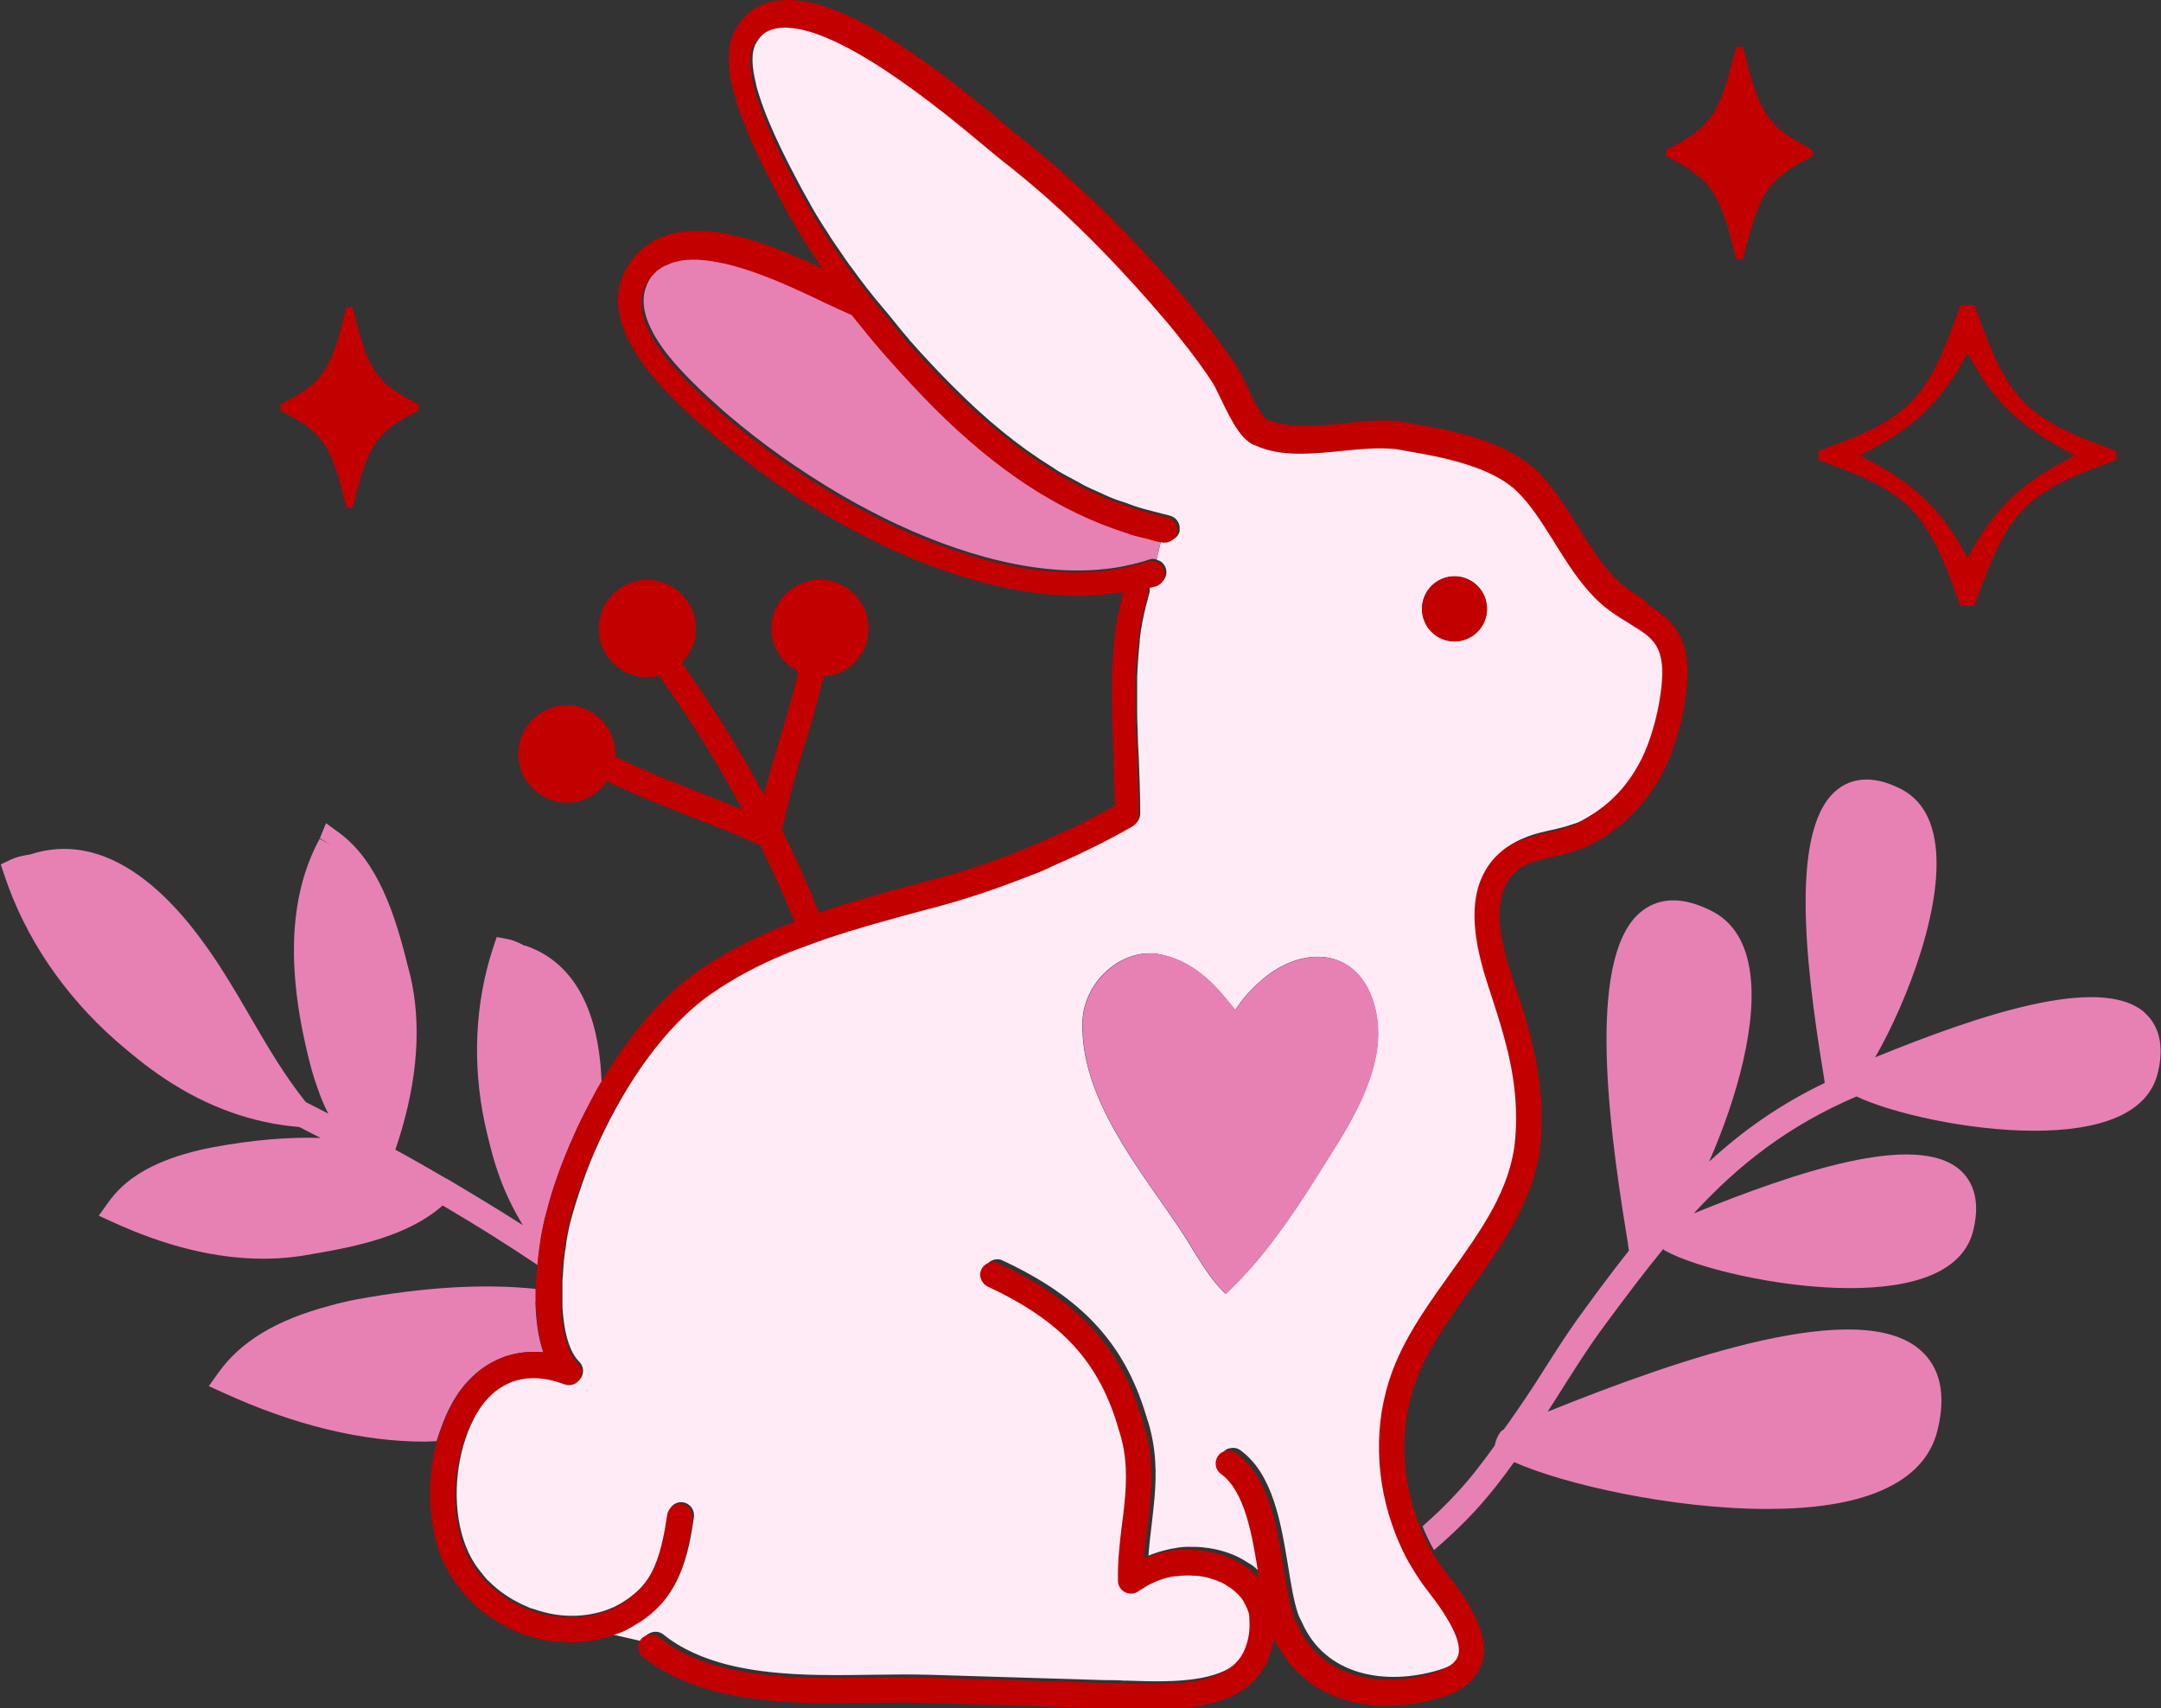 <?xml version="1.0" encoding="UTF-8"?>
<svg id="Livello_1" data-name="Livello 1" xmlns="http://www.w3.org/2000/svg" viewBox="0 0 84.45 66.75">
  <rect x="0" y="0" width="84.45" height="66.75" fill="#333333" stroke="none"/>
  <g>
    <path d="M20.93,50.88c0-.17,0-.34,0-.51-2.03-.21-4.35-.07-6.99.41-.36.07-.71.15-1.06.25-2.1.56-3.49,1.4-4.37,2.65l-.35.49.55.25c2.79,1.28,5.44,1.92,7.91,1.92.15,0,.3-.02.44-.02.05-.17.11-.34.17-.5.06-.17.13-.35.2-.51.23-.51.51-.97.86-1.34.79-.85,1.81-1.23,2.94-1.12-.15-.44-.24-.94-.28-1.44-.01-.17-.02-.35-.03-.52Z" fill="#e781b4" stroke-width="0"/>
    <path d="M20.5,36.96c-.28-.15-.49-.23-.66-.26l-.43-.08-.14.42c-.71,2.16-.82,4.54-.32,6.89.07.32.15.64.23.95.1.39.22.78.36,1.16.24.66.55,1.27.89,1.84-.78-.5-1.6-1-2.44-1.5-.18-.1-.34-.21-.52-.31,0,0,0,0-.01,0-.62-.36-1.26-.73-1.92-1.09-.03-.02-.06-.03-.09-.05.8-2.34,1.03-4.51.66-6.45-.05-.26-.11-.51-.18-.75-.5-2.04-1.18-4.08-2.67-5.18l-.52-.38-.24.59.42.25-.43-.23s0,.02-.01.02c-1.21,2.25-1.32,5.2-.3,9.01.07.25.15.5.24.74.12.36.26.68.41.97-.29-.15-.59-.3-.88-.45-.79-.98-1.46-2.11-2.15-3.3l-.52-.89c-.23-.39-.47-.77-.71-1.15-.91-1.37-3.69-5.54-7.38-4.34-.34.05-.59.12-.76.2l-.4.19.14.42c.81,2.44,2.32,4.67,4.36,6.47.28.24.56.48.85.71.36.29.73.56,1.11.81,1.64,1.08,3.38,1.7,5.17,1.85h.03c.28.15.57.29.84.43-1.27-.04-2.68.08-4.24.37-.27.05-.53.11-.79.18-1.58.42-2.63,1.05-3.29,2l-.35.49.55.25c2.07.95,4.04,1.43,5.87,1.43.38,0,.75-.02,1.12-.06.27-.03.54-.07.79-.12,1.79-.3,3.77-.72,5.11-1.9,1.31.77,2.54,1.54,3.71,2.33.02-.22.05-.43.07-.63.02-.12.03-.23.05-.34,0-.05.02-.1.02-.15.01-.07.02-.14.04-.2.05-.25.08-.41.09-.44.02-.08.05-.17.07-.25.24-.97.62-2.02,1.1-3.09.17-.38.36-.76.56-1.15.16-.31.32-.61.5-.91-.07-1.9-.58-4.51-2.99-5.33Z" fill="#e781b4" stroke-width="0"/>
  </g>
  <path d="M83.8,39.56c-1.74-1.49-6.47.11-10.52,1.76,1.28-2.23,2.76-6.1,2.32-8.52-.17-.96-.62-1.62-1.34-1.98-1.19-.6-1.97-.33-2.41,0-1.9,1.4-1.33,6.64-.61,11.05.03.2.06.34.07.45-1.77.85-3.22,1.88-4.52,3.08,1.08-2.46,1.95-5.51,1.57-7.6-.19-1.07-.69-1.81-1.49-2.21-1.06-.53-1.95-.54-2.66-.02-2.17,1.59-1.42,7.95-.66,12.6.05.32.09.55.1.67,0,0,0,.02.01.03-.56.71-1.12,1.45-1.7,2.25-.7.94-1.33,1.95-1.94,2.91-.38.6-1.24,1.83-1.26,1.84-.21.08-.35.56-.34.61-.47.66-.96,1.3-1.5,1.88-.41.45-.86.87-1.33,1.29.13.32.28.63.45.93.57-.49,1.11-1,1.61-1.54.55-.6,1.05-1.24,1.52-1.9,1.93.86,6.18,1.83,9.89,1.83,1.7,0,3.28-.2,4.46-.72,1.21-.52,1.95-1.32,2.2-2.37.34-1.4.1-2.46-.7-3.14-2.37-2.03-9.21.28-14.54,2.43.13-.2.26-.41.39-.61.6-.95,1.22-1.94,1.9-2.85.77-1.04,1.5-2.01,2.23-2.9.02.02.03.05.06.06,1.14.65,4.4,1.47,7.24,1.47,1.21,0,2.34-.15,3.2-.52.89-.38,1.44-.98,1.62-1.76.31-1.29-.12-1.99-.54-2.35-1.72-1.48-6.37.08-10.39,1.71,1.77-1.92,3.7-3.43,6.36-4.57,1.32.63,4.31,1.34,6.96,1.34,1.21,0,2.34-.15,3.2-.52.89-.38,1.44-.98,1.62-1.76.31-1.29-.12-1.99-.54-2.35Z" fill="#e781b4" stroke-width="0"/>
  <path d="M44.02,22.1c.32-.06.62-.14.91-.24.09-.03.18-.02.27,0l.18-.77c-.16-.04-.31-.08-.46-.12-.22-.06-.44-.11-.65-.17-.05-.01-.09-.03-.14-.05-2.65-.85-5.1-2.44-7.59-4.95-.52-.53-1.11-1.15-1.71-1.83-.05-.06-.11-.12-.16-.18-.43-.49-.87-1.01-1.3-1.57-.05-.02-.1-.04-.14-.06-.28-.12-.62-.28-1-.46-1.41-.66-3.46-1.64-5.03-1.64-.01,0-.03,0-.04,0-.12,0-.24,0-.36.02-.06,0-.11.02-.16.03-.08.01-.15.03-.22.05-.07.02-.14.05-.2.08-.05.02-.11.04-.15.06-.07.03-.13.08-.2.12-.04.03-.09.05-.12.08-.06.05-.11.11-.16.17-.04.04-.08.07-.11.11-.08.1-.14.21-.19.32,0,.01,0,.02-.01.03-.37.84.11,1.83.81,2.73.58.73,1.36,1.47,2.15,2.17.24.21.49.42.75.63,1.23,1,2.8,2.1,4.55,3.06.01,0,.03.02.04.02.25.14.5.26.75.39.15.08.31.16.46.23.08.04.17.08.25.12,3.06,1.43,6.28,2.2,9.01,1.62Z" fill="#e781b4" stroke-width="0"/>
  <path d="M63.81,24.33s-.03-.02-.04-.03c-.42-.26-.9-.55-1.36-1.01-.64-.65-1.12-1.43-1.59-2.18-.03-.04-.06-.08-.08-.13-.42-.67-.83-1.31-1.33-1.81-.66-.66-1.72-1.05-2.8-1.31-.64-.16-1.29-.27-1.86-.36-.08-.01-.18-.02-.27-.03-.57-.05-1.22,0-1.92.08-1.2.12-2.42.24-3.38-.2-.06-.03-.13-.05-.19-.08-.01,0-.03-.02-.04-.03-.41-.26-.73-.87-1.14-1.7-.14-.29-.26-.55-.37-.71-.26-.38-.54-.77-.83-1.16-.07-.09-.14-.18-.21-.27-.24-.31-.49-.63-.76-.94-1.58-1.86-3.11-3.45-4.66-4.82-.04-.03-.07-.07-.11-.1,0,0-.01,0-.02-.01-.52-.46-1.04-.89-1.57-1.3-.16-.13-.39-.32-.67-.55-1.65-1.37-6.02-5.02-8.18-4.64-.39.07-.67.27-.88.64-.21.37-.17.95,0,1.62,0,0,0,.01,0,.02.03.13.07.25.11.38.43,1.38,1.29,2.96,1.66,3.66l.15.27c.19.35.38.69.59,1.02.08.14.18.28.27.42.11.18.22.35.34.52.14.2.28.41.42.61.07.1.14.2.22.3.17.24.35.48.53.71.04.05.07.1.11.14.01.02.03.03.04.05.22.29.47.57.71.86.24.29.46.58.71.87,0,0,0,0,.01.01.05.06.1.11.14.17.53.6,1.09,1.2,1.67,1.78,1.29,1.3,2.56,2.34,3.85,3.14.09.05.17.12.26.17.21.13.43.24.65.36.14.07.27.15.4.22.2.1.39.18.59.27.16.07.31.15.47.21.19.08.38.14.57.2.17.06.34.13.52.18.18.06.37.1.55.15.21.05.41.11.62.16.21.05.36.22.39.43,0,.05,0,.11,0,.17-.03.16-.15.28-.29.34-.09.04-.2.06-.3.04,0,0-.01,0-.02,0-.02,0-.04-.01-.06-.01h0s0,0-.01,0c-.01,0-.03,0-.04-.01l-.18.77s.03,0,.04.01c.03.01.07.02.1.04.05.03.09.06.12.1.04.05.08.11.1.18.08.26-.06.54-.32.63-.11.04-.21.06-.32.09,0,0,0,0,0,0,.01.08.02.16,0,.24-.03.08-.05.17-.07.26-.02.07-.04.15-.06.22-.11.44-.2.89-.25,1.35,0,.03,0,.05,0,.08-.05.45-.08.91-.1,1.38,0,.06,0,.12,0,.18,0,.43,0,.86,0,1.3,0,.21.01.41.02.62,0,.11,0,.22.01.33,0,.22.02.44.03.65.03.78.06,1.54.06,2.26,0,.18-.1.34-.25.43,0,0,0,0,0,0,0,0,0,0,0,0-1,.57-2.04,1.08-3.1,1.54-.17.07-.33.16-.5.23-.16.07-.33.12-.49.19-1.08.43-2.17.81-3.25,1.1l-.9.24c-1.23.33-2.48.67-3.7,1.08-.32.11-.63.22-.94.34-.23.09-.47.18-.7.27-1.01.43-1.99.93-2.89,1.56-1.81,1.26-3.35,3.51-4.4,5.78-.26.55-.48,1.1-.67,1.65-.2.58-.38,1.14-.51,1.67-.05.21-.09.43-.13.67,0,.03,0,.07-.01.1-.01.09-.02.18-.04.27-.01.07-.02.15-.03.22,0,.05-.01.1-.02.15,0,.02,0,.04,0,.06-.01.15-.02.29-.03.44,0,.09-.02.17-.02.26,0,.15,0,.3,0,.45,0,.17,0,.34,0,.5,0,.18.02.35.04.52.08.73.27,1.35.62,1.7.17.17.19.43.07.62,0,0,0,0,0,0,0,0,0,0,0,0-.03.04-.06.07-.09.1,0,0-.01.02-.02.02-.13.1-.31.14-.48.07-1.23-.46-2.26-.26-3.04.59-.14.15-.27.33-.39.52-.11.17-.2.36-.29.55-.08.17-.15.35-.21.54-.47,1.4-.48,3.14.11,4.42.01.03.03.05.04.08.07.15.16.3.25.44.04.05.08.11.12.16.09.12.18.23.27.34.04.05.08.09.13.13.12.12.24.23.37.33.03.02.06.05.09.07.33.25.71.46,1.1.62.05.02.1.04.15.05.15.05.3.1.46.14.06.01.11.03.17.04.42.09.85.12,1.28.08.23-.02.46-.06.67-.12,0,0,0,0,.01,0,.21-.05.4-.13.59-.21.04-.02.08-.04.11-.06.13-.06.25-.14.37-.22.06-.04.12-.08.18-.13.13-.1.26-.21.37-.33.01-.01.03-.02.04-.04.16-.17.3-.37.42-.59.35-.65.51-1.48.63-2.29,0-.06.03-.12.06-.17.1-.18.29-.29.51-.26.27.04.46.29.43.56-.13.94-.32,1.89-.77,2.69-.15.27-.33.52-.54.74-.21.23-.45.42-.7.59-.06.04-.13.07-.19.11-.18.11-.37.22-.56.31,0,0-.02,0-.03.01-.12.05-.25.09-.37.13-.02,0-.03.01-.05.02l1.22.28c.02-.07.04-.14.09-.2.05-.06.11-.1.18-.13.17-.08.37-.07.53.06.71.57,1.56.93,2.48,1.17,1.76.45,3.79.43,5.66.4.77-.01,1.52-.02,2.22,0l6.89.21s.09,0,.13,0c.19,0,.39,0,.61.02.05,0,.09,0,.15,0,1.75.06,4.15.14,4.75-1.35.15-.37.19-.71.18-1.03,0-.11,0-.22-.02-.33-.03-.15-.1-.29-.18-.43-.02-.03-.03-.07-.05-.1-.1-.16-.24-.3-.41-.43-.06-.05-.13-.09-.19-.13-.06-.04-.12-.08-.18-.11-.06-.03-.12-.05-.18-.08-.06-.03-.12-.05-.18-.07-.23-.08-.46-.13-.7-.15-.03,0-.06,0-.08,0-.23-.02-.46,0-.69.02-.02,0-.04,0-.06,0-.23.04-.46.1-.68.18-.04.02-.09.04-.13.06-.21.09-.42.2-.6.34,0,0,0,0,0,0,0,0,0,0,0,0-.15.11-.35.13-.52.05-.17-.08-.28-.25-.29-.44-.02-.79.07-1.53.16-2.25.02-.13.03-.26.05-.39.11-.95.19-1.87-.06-2.86-.03-.13-.08-.25-.11-.38-.75-2.66-2.22-4.27-5.13-5.63-.06-.03-.12-.07-.16-.12,0,0-.01-.02-.02-.03-.03-.04-.06-.08-.08-.13-.05-.12-.05-.26.01-.39.12-.25.42-.36.66-.24,3.09,1.44,4.75,3.23,5.6,6.03.07.22.14.42.19.65.26,1.07.21,2.04.11,2.98-.02.21-.05.42-.07.63-.05.42-.1.83-.13,1.24.01,0,.03,0,.04-.01.2-.08.41-.15.62-.2.07-.02.14-.03.21-.05.2-.04.4-.07.6-.08.03,0,.06,0,.09,0,.24,0,.47,0,.71.04.05,0,.1.01.15.02.48.08.93.23,1.34.48.05.03.09.06.13.08.06.04.12.07.18.11.11.09.21.18.31.28,0,0,.02.02.03.02.03.03.06.07.09.1-.01-.07-.02-.15-.04-.22-.24-1.5-.52-3.19-1.46-3.87-.22-.16-.27-.47-.11-.7.04-.06.09-.1.15-.14.04-.03.09-.04.14-.05.01,0,.02-.01.04-.01.13-.02.26,0,.38.09,1.27.93,1.58,2.84,1.86,4.53.11.7.22,1.37.39,1.87.04.12.1.21.15.32.92,2.1,3.28,2.48,5.33,1.87.52-.15.83-.37.93-.65,0,0,0-.01.01-.02.14-.44-.19-1.1-.57-1.68,0,0,0,0,0,0,0,0,0-.01-.01-.02-.23-.34-.47-.66-.64-.88-.21-.27-.4-.56-.58-.86-.17-.29-.33-.59-.47-.9-.07-.15-.13-.3-.19-.46-.78-2.01-.86-4.29-.12-6.29.46-1.23,1.2-2.34,1.96-3.41.11-.15.21-.3.32-.45,1.21-1.69,2.35-3.28,2.53-5.23.07-.74.04-1.46-.05-2.15-.05-.42-.13-.82-.22-1.21,0-.04-.02-.09-.03-.13,0-.04-.02-.07-.03-.11-.15-.61-.33-1.2-.51-1.74l-.04-.13c-.11-.34-.24-.72-.36-1.13-.31-1.09-.54-2.37-.14-3.45.16-.43.4-.83.79-1.16.26-.23.55-.38.84-.49.02,0,.05-.02.07-.03.32-.12.65-.19.96-.26.28-.06.55-.13.8-.22.08-.03.18-.05.25-.09.19-.09.37-.2.55-.31.54-.34,1.03-.76,1.43-1.26.18-.22.34-.46.48-.72.39-.67.68-1.6.84-2.49.08-.45.13-.89.12-1.28-.04-1.02-.49-1.32-1.24-1.77ZM47.9,50.57c-.72-.67-1.25-1.73-1.8-2.55-1.57-2.34-3.88-5.09-3.8-8.08.05-1.66,1.67-3,3.14-2.62.98.22,1.78.87,2.41,1.64.14.17.28.33.42.51.26-.39.56-.75.91-1.06,1.62-1.5,3.83-1.43,4.5.78.62,2.04-.55,4.13-1.6,5.8-1.23,1.97-2.47,3.98-4.19,5.58ZM56.84,25.06c-.7,0-1.27-.57-1.27-1.27s.57-1.27,1.27-1.27,1.27.57,1.27,1.27-.57,1.27-1.27,1.27Z" fill="#feebf5" stroke-width="0"/>
  <g>
    <path d="M14.66,14.51c-.45-.67-.65-1.64-.88-2.5h-.24c-.23.86-.43,1.82-.88,2.5-.45.67-1.1.98-1.7,1.3v.23c.6.33,1.25.63,1.7,1.3.45.67.65,1.64.88,2.5h.24c.23-.86.43-1.82.88-2.5.45-.67,1.1-.98,1.7-1.3v-.23c-.6-.33-1.25-.63-1.7-1.3Z" fill="#c30000" stroke-width="0"/>
    <path d="M69.04,4.48c-.47-.72-.69-1.74-.93-2.65h-.26c-.25.91-.46,1.93-.93,2.65-.48.71-1.16,1.04-1.8,1.38v.24c.64.35,1.32.67,1.8,1.38.47.72.69,1.74.93,2.65h.26c.25-.91.46-1.93.93-2.65.48-.71,1.16-1.04,1.8-1.38v-.24c-.64-.35-1.32-.67-1.8-1.38Z" fill="#c30000" stroke-width="0"/>
    <path d="M64.39,23.52s-.07-.05-.11-.07c-.39-.24-.8-.48-1.16-.86-.51-.52-.93-1.17-1.33-1.82-.04-.06-.08-.13-.12-.19-.46-.74-.94-1.51-1.55-2.12-.66-.66-1.58-1.08-2.55-1.38-.92-.28-1.87-.44-2.69-.58h0s0,0,0,0c-.73-.13-1.59-.04-2.42.05-.98.1-1.97.18-2.67-.06-.1-.03-.21-.05-.3-.1-.2-.12-.59-.93-.77-1.32-.16-.33-.31-.63-.43-.82-.27-.39-.55-.79-.87-1.2-.07-.09-.16-.19-.23-.29-.25-.32-.49-.63-.77-.97-1.62-1.91-3.2-3.54-4.79-4.95-.03-.02-.06-.05-.08-.08-.02-.01-.03-.03-.05-.04-.52-.46-1.05-.9-1.57-1.31-.16-.12-.39-.31-.67-.55-.99-.82-2.5-2.07-4.08-3.1-.05-.03-.1-.07-.15-.1-.06-.04-.12-.07-.18-.11-1.26-.79-2.46-1.36-3.51-1.51,0,0,0,0,0,0-.16-.02-.32-.03-.47-.04-.03,0-.06,0-.08,0-.13,0-.26.01-.39.03-.03,0-.07,0-.1,0-.68.12-1.21.5-1.56,1.12-.31.55-.33,1.28-.16,2.1.03.13.07.28.11.41.04.14.07.29.12.43.38,1.18,1.03,2.48,1.7,3.72l.14.26c.19.35.39.7.61,1.06.08.14.18.28.26.42.12.19.24.38.37.57.08.13.17.25.26.38-2.39-1.13-5.8-2.49-7.45-.35-.08.1-.14.21-.2.31-1.39,2.37,1.72,5.1,3.09,6.3.2.17.41.35.63.53.31.25.64.51.99.78,2.5,1.9,5.61,3.67,8.76,4.57.26.08.53.15.79.21.23.05.45.11.68.15.47.09.95.17,1.42.22.42.04.84.07,1.25.07.6,0,1.2-.05,1.79-.15-.02.07-.04.14-.06.21,0,0,0,.01,0,.02-.12.46-.21.94-.27,1.43,0,.04,0,.08-.01.12-.05.47-.09.94-.1,1.42,0,.07,0,.15,0,.22-.01.44,0,.89,0,1.33,0,.21.01.41.02.62,0,.14,0,.27.01.41,0,.22.01.44.02.66.03.65.05,1.3.06,1.92-.39.22-.79.42-1.19.62-.16.08-.31.17-.47.24-.16.08-.33.15-.5.22-1.54.71-3.13,1.31-4.71,1.73l-.9.24c-1.26.34-2.54.69-3.79,1.12-.45-1.11-.93-2.19-1.45-3.24.28-1.31.58-2.32.88-3.3.25-.82.5-1.66.75-2.69.85-.06,1.59-.69,1.73-1.57.17-1.03-.52-2.01-1.56-2.19-1.03-.17-2.01.52-2.19,1.56-.14.84.3,1.64,1.03,2.01-.23.97-.47,1.77-.72,2.6-.21.69-.42,1.39-.63,2.21-.95-1.77-2.01-3.48-3.21-5.16.27-.27.46-.62.53-1.02.17-1.03-.52-2.01-1.56-2.19-1.03-.17-2.01.52-2.19,1.56-.17,1.03.52,2.01,1.56,2.19.27.05.53.03.78-.03,1.22,1.7,2.3,3.44,3.26,5.24-.56-.23-1.12-.46-1.68-.68-1.09-.42-2.21-.87-3.3-1.4.05-.95-.61-1.81-1.57-1.98-1.03-.17-2.01.52-2.19,1.56-.17,1.03.52,2.01,1.56,2.19.76.13,1.48-.21,1.88-.81,1.08.52,2.18.96,3.25,1.38.96.37,1.86.72,2.75,1.13.47.97.92,1.96,1.33,2.98-.29.11-.58.23-.87.35-1.02.44-2.01.96-2.93,1.6-1.44,1.01-2.72,2.58-3.75,4.3-.18.3-.34.6-.5.91-.2.38-.39.76-.56,1.15-.48,1.06-.86,2.11-1.1,3.09-.02.08-.05.17-.07.25,0,.03-.04.19-.09.44-.01.06-.02.13-.04.2,0,.05-.02.1-.02.15-.02.1-.03.22-.05.34-.03.19-.05.4-.07.63-.03.3-.05.62-.06.95,0,.17,0,.34,0,.51,0,.17.01.35.03.52.04.5.12,1,.28,1.44-1.13-.11-2.15.27-2.94,1.12-.35.37-.63.84-.86,1.34-.07.16-.14.34-.2.51-.06.17-.12.33-.17.5-.43,1.56-.37,3.37.27,4.77.02.04.04.07.06.11.08.17.18.34.28.5.06.09.13.18.2.27.07.09.14.19.22.28.09.1.18.2.28.3.06.06.13.13.19.19.11.1.23.2.35.29.06.04.11.08.17.12.13.09.27.19.41.27.05.03.1.05.14.08.16.09.32.17.48.24.01,0,.03.01.04.02.27.11.55.2.83.27.14.03.28.07.42.1.01,0,.03,0,.04,0,.18.03.36.03.53.04.11,0,.22.03.33.03.05,0,.1-.01.16-.02.1,0,.2,0,.3-.01.07,0,.13-.03.19-.03.18-.02.36-.05.53-.09.12-.03.24-.07.36-.11.02,0,.03-.01.05-.02.12-.04.25-.08.37-.13,0,0,.02,0,.03-.01.2-.09.38-.19.56-.31.06-.04.13-.07.19-.11.25-.17.49-.37.7-.59.21-.22.39-.47.54-.74.45-.8.64-1.75.77-2.69.04-.27-.15-.53-.43-.56-.21-.03-.41.08-.51.26-.03.05-.05.11-.06.17-.12.82-.28,1.64-.63,2.29-.12.22-.25.41-.42.59-.01.01-.03.02-.04.04-.12.12-.24.23-.37.33-.06.05-.12.09-.18.13-.12.08-.24.15-.37.22-.04.02-.07.04-.11.06-.19.09-.39.16-.59.21,0,0,0,0-.01,0-.24.07-.5.1-.76.12-.11,0-.21,0-.32,0-.16,0-.32-.01-.48-.03-.13-.02-.27-.03-.4-.05-.06-.01-.12-.03-.17-.04-.16-.04-.31-.08-.46-.14-.05-.02-.1-.03-.15-.05-.4-.16-.77-.36-1.1-.62-.03-.02-.06-.05-.09-.07-.13-.1-.25-.21-.37-.33-.04-.04-.09-.09-.13-.13-.1-.11-.19-.22-.27-.34-.04-.05-.08-.1-.12-.16-.09-.14-.18-.29-.25-.44-.01-.03-.03-.05-.04-.08-.59-1.28-.58-3.01-.11-4.42.06-.19.13-.37.21-.54.09-.19.18-.38.29-.55.12-.19.25-.37.39-.52.79-.85,1.81-1.05,3.04-.59.17.06.35.03.48-.07,0,0,.01-.02.02-.02.03-.03.07-.06.09-.1,0,0,0,0,0,0,0,0,0,0,0,0,.13-.2.1-.46-.07-.62-.34-.34-.53-.97-.62-1.7-.02-.17-.03-.34-.04-.52,0-.16,0-.33,0-.5,0-.15,0-.3,0-.45,0-.09.01-.17.02-.26,0-.15.02-.3.03-.44,0-.02,0-.04,0-.06,0-.05.01-.1.02-.15,0-.07.02-.15.03-.22.01-.09.02-.18.04-.27,0-.03,0-.07.01-.1.04-.23.08-.46.13-.67.12-.53.3-1.1.51-1.67.19-.54.42-1.09.67-1.65,1.05-2.27,2.59-4.52,4.4-5.78.9-.63,1.87-1.14,2.89-1.56.23-.1.47-.18.7-.27.31-.12.63-.23.94-.34,1.22-.41,2.47-.75,3.7-1.08l.9-.24c1.08-.3,2.17-.68,3.25-1.1.16-.07.33-.12.49-.19.17-.07.33-.15.5-.23,1.06-.46,2.11-.97,3.1-1.54,0,0,0,0,0,0,0,0,0,0,0,0,.16-.09.25-.25.25-.43,0-.73-.03-1.49-.06-2.26,0-.22-.02-.44-.03-.65,0-.11,0-.22-.01-.33,0-.21-.01-.41-.02-.62,0-.44-.01-.87,0-1.3,0-.06,0-.12,0-.18.01-.47.04-.93.1-1.38,0-.03,0-.05,0-.08.06-.47.14-.92.25-1.35.02-.07.04-.15.06-.22.02-.09.05-.17.07-.26.03-.08.02-.16,0-.24,0,0,0,0,0,0,.1-.03.2-.06.32-.09.26-.08.41-.37.32-.63-.02-.07-.06-.13-.1-.18-.04-.04-.08-.07-.12-.1-.03-.02-.06-.03-.1-.04-.01,0-.03,0-.04-.01-.09-.02-.18-.03-.27,0-.21.07-.44.12-.66.17-.09.02-.18.05-.27.07-.31.06-.62.11-.94.14-.04,0-.08.01-.13.01-2.47.21-5.25-.53-7.92-1.77-.08-.04-.17-.08-.25-.12-.16-.07-.31-.16-.46-.23-.25-.13-.51-.26-.75-.39-.01,0-.03-.02-.04-.02-1.75-.96-3.32-2.06-4.55-3.06-.26-.21-.51-.42-.75-.63-.8-.7-1.58-1.44-2.15-2.17-.7-.9-1.17-1.88-.81-2.73,0-.01,0-.02.01-.03.05-.11.11-.22.19-.32.03-.04.07-.07.11-.11.05-.06.1-.12.16-.17.04-.03.08-.05.12-.08.06-.04.13-.09.2-.12.05-.02.1-.04.15-.06.07-.03.13-.06.2-.08.07-.02.15-.03.22-.05.05-.01.11-.02.16-.03.12-.01.24-.02.36-.02.01,0,.03,0,.04,0,1.57,0,3.63.97,5.03,1.64.38.18.72.34,1,.46.05.02.1.04.14.06.44.55.87,1.08,1.3,1.57.05.06.11.12.16.18.6.68,1.19,1.3,1.71,1.83,2.5,2.51,4.94,4.11,7.59,4.95.05.02.09.03.14.05.22.07.44.12.65.17.16.04.31.09.46.12.01,0,.03,0,.04.01,0,0,0,0,.01,0h0s.04,0,.06.01c0,0,.01,0,.02,0,.11.02.21,0,.3-.04.14-.06.26-.18.29-.34.01-.06,0-.11,0-.17-.03-.21-.17-.38-.39-.43-.21-.04-.41-.11-.62-.16-.18-.05-.37-.09-.55-.15-.17-.05-.34-.12-.52-.18-.19-.07-.38-.13-.57-.2-.16-.06-.32-.14-.47-.21-.2-.09-.4-.17-.59-.27-.14-.07-.27-.15-.4-.22-.22-.12-.43-.23-.65-.36-.09-.05-.17-.12-.26-.17-1.29-.81-2.56-1.84-3.85-3.14-.58-.58-1.14-1.18-1.67-1.78-.05-.05-.1-.11-.14-.17,0,0,0,0-.01-.01-.25-.29-.47-.58-.71-.87-.24-.29-.48-.57-.71-.86-.01-.02-.03-.03-.04-.05-.04-.05-.07-.1-.11-.14-.18-.23-.35-.47-.53-.71-.07-.1-.14-.2-.22-.3-.14-.2-.28-.41-.42-.61-.12-.18-.23-.35-.34-.52-.09-.14-.18-.28-.27-.42-.2-.34-.4-.68-.59-1.02l-.15-.27c-.38-.7-1.24-2.28-1.66-3.66-.04-.13-.08-.26-.11-.38,0,0,0-.01,0-.02-.17-.66-.2-1.25,0-1.62.21-.36.48-.56.88-.64,2.16-.39,6.53,3.26,8.18,4.64.28.23.5.42.67.55.52.41,1.05.84,1.57,1.3,0,0,.01,0,.02.01.04.03.07.07.11.1,1.54,1.37,3.08,2.96,4.66,4.82.27.31.51.63.76.94.07.09.15.18.21.27.3.39.58.78.83,1.16.11.16.23.42.37.71.4.84.73,1.44,1.14,1.7.01,0,.03.03.04.03.06.03.12.06.19.08.96.44,2.19.32,3.38.2.7-.07,1.35-.13,1.92-.08.09,0,.18.01.27.03.57.1,1.22.21,1.86.36,1.07.26,2.14.65,2.8,1.31.5.5.91,1.14,1.33,1.81.03.04.06.08.08.13.47.75.95,1.53,1.59,2.18.45.46.93.75,1.36,1.01.01,0,.03.02.04.03.75.45,1.2.75,1.24,1.77.01.38-.04.82-.12,1.28-.16.89-.45,1.82-.84,2.49-.14.25-.3.49-.48.72-.4.51-.89.93-1.43,1.26-.18.11-.36.23-.55.31-.08.04-.17.06-.25.09-.25.09-.51.15-.8.22-.31.07-.64.14-.96.26-.02,0-.05.02-.07.03-.3.11-.59.26-.84.49-.39.34-.63.74-.79,1.16-.39,1.07-.17,2.35.14,3.45.12.41.25.8.36,1.13l.04.13c.18.55.36,1.13.51,1.74,0,.04.02.07.03.11.01.04.02.09.03.13.09.39.17.8.22,1.21.09.69.12,1.41.05,2.15-.17,1.94-1.32,3.54-2.53,5.23-.11.15-.21.3-.32.45-.76,1.07-1.51,2.18-1.96,3.41-.74,2-.66,4.28.12,6.29.06.15.12.31.19.46.14.31.29.61.47.9.18.3.37.59.58.86.17.22.42.54.64.88,0,0,0,.01.01.02,0,0,0,0,0,0,.38.58.71,1.24.57,1.68,0,0,0,.01-.01.02-.1.27-.41.49-.93.65-2.04.61-4.41.23-5.33-1.87-.05-.11-.11-.2-.15-.32-.16-.5-.27-1.16-.39-1.87-.27-1.69-.58-3.6-1.86-4.53-.11-.08-.25-.11-.38-.09-.01,0-.02,0-.04.01-.05.01-.1.03-.14.05-.06.03-.11.08-.15.14-.16.22-.11.54.11.7.94.68,1.22,2.38,1.46,3.87.01.08.02.15.04.22-.03-.03-.06-.07-.09-.1,0,0-.02-.02-.03-.02-.1-.1-.2-.19-.31-.28-.06-.04-.12-.07-.18-.11-.04-.03-.09-.06-.13-.08-.2-.12-.41-.22-.64-.31-.23-.08-.46-.13-.7-.17-.05,0-.1-.02-.15-.02-.23-.03-.47-.04-.71-.04-.03,0-.06,0-.09,0-.2.01-.4.04-.6.08-.07.01-.14.03-.21.05-.21.05-.42.12-.62.2-.01,0-.03,0-.04.01.03-.41.08-.82.13-1.24.03-.21.05-.42.07-.63.1-.94.16-1.92-.11-2.98-.06-.23-.13-.44-.19-.65-.85-2.8-2.51-4.59-5.6-6.03-.25-.12-.55,0-.66.24-.06.13-.06.27-.01.39.02.05.05.09.08.13,0,0,.01.02.02.03.04.05.1.09.16.12,2.91,1.36,4.38,2.97,5.13,5.63.04.13.08.25.11.38.24.99.17,1.91.06,2.86-.02.13-.03.26-.05.39-.09.72-.18,1.46-.16,2.25,0,.19.12.36.29.44.17.08.37.06.52-.05,0,0,0,0,0,0,0,0,0,0,0,0,.18-.14.39-.25.6-.34.04-.02.09-.04.13-.06.22-.08.44-.15.68-.18.02,0,.04,0,.06,0,.23-.03.46-.04.69-.02.03,0,.06,0,.08,0,.24.02.48.07.7.15.06.02.12.04.18.07.06.02.11.04.18.08.06.03.12.07.18.11.07.04.13.08.19.13.17.13.3.27.41.43.02.03.03.07.05.1.08.14.14.28.18.43.02.11.01.22.02.33.01.32-.03.65-.18,1.03-.59,1.49-2.99,1.41-4.75,1.35-.05,0-.1,0-.15,0-.22,0-.42-.02-.61-.02-.04,0-.09,0-.13,0l-6.89-.21c-.7-.02-1.44,0-2.22,0-1.87.03-3.9.05-5.66-.4-.92-.24-1.77-.6-2.48-1.17-.15-.12-.36-.14-.53-.06-.07.03-.13.07-.18.13-.05.06-.08.13-.09.2-.04.18.02.38.17.5,0,0,0,0,0,0,0,0,0,0,0,0,.71.57,1.53.95,2.4,1.22,2,.62,4.29.6,6.39.57.75-.01,1.48-.02,2.16,0l6.9.21c.26,0,.55.01.87.02.36.01.76.03,1.18.03,1.79,0,3.84-.26,4.54-2,.11-.26.17-.53.22-.78.01.03.03.07.04.1.01.03.02.07.04.09.04.08.09.14.14.22.84,1.43,2.34,2.23,4.17,2.23.67,0,1.37-.1,2.11-.32.78-.23,1.29-.62,1.53-1.15.03-.06.07-.11.09-.18,0,0,0,0,0,0,0,0,0,0,0,0,.05-.15.07-.3.08-.45,0-.02,0-.05,0-.07,0-.13,0-.26-.03-.4,0-.03-.02-.06-.02-.09-.03-.13-.06-.25-.1-.38-.02-.05-.04-.1-.06-.15-.04-.1-.08-.19-.13-.29-.05-.1-.1-.19-.15-.29-.02-.04-.05-.09-.07-.13-.28-.48-.62-.92-.89-1.27-.22-.28-.42-.59-.6-.9-.17-.3-.32-.61-.45-.93-.06-.14-.1-.27-.15-.41-.6-1.72-.63-3.63,0-5.31.43-1.15,1.14-2.19,1.91-3.27.08-.12.16-.23.25-.35,1.23-1.72,2.51-3.5,2.71-5.72.07-.81.04-1.61-.06-2.37-.08-.58-.19-1.14-.33-1.68-.15-.62-.33-1.2-.51-1.72l-.04-.12c-.11-.33-.24-.71-.35-1.1,0-.03-.02-.06-.03-.09-.01-.05-.03-.11-.04-.16-.16-.59-.27-1.2-.25-1.76.03-.61.21-1.17.67-1.57.35-.32.87-.43,1.41-.55.31-.07.63-.15.94-.26.11-.04.23-.07.34-.12,1.21-.57,2.22-1.5,2.9-2.7.47-.83.83-1.96.99-3.02.07-.45.1-.89.09-1.28-.05-1.51-.85-2.06-1.65-2.55Z" fill="#c30000" stroke-width="0"/>
    <path d="M79.05,15.67c-.96-1.01-1.4-2.47-1.9-3.75h-.53c-.5,1.29-.93,2.74-1.9,3.75-.97,1.01-2.36,1.47-3.66,1.96v.34c1.3.49,2.69.95,3.66,1.96.96,1.01,1.4,2.47,1.9,3.75h.53c.5-1.29.93-2.74,1.9-3.75.97-1.01,2.36-1.47,3.66-1.96v-.34c-1.3-.49-2.69-.95-3.66-1.96ZM81.1,17.8c-.91.46-1.79.98-2.53,1.69-.69.67-1.23,1.47-1.68,2.31-.45-.84-.98-1.65-1.68-2.31-.74-.71-1.63-1.22-2.53-1.69,0,0,0,0,0,0,0,0,0,0,0,0,.91-.46,1.79-.98,2.53-1.69.69-.67,1.23-1.47,1.68-2.31.45.84.98,1.65,1.68,2.31.74.71,1.63,1.22,2.53,1.69,0,0,0,0,0,0,0,0,0,0,0,0Z" fill="#c30000" stroke-width="0"/>
    <circle cx="56.84" cy="23.8" r="1.27" fill="#c30000" stroke-width="0"/>
  </g>
  <path d="M47.9,50.57c1.71-1.6,2.95-3.61,4.19-5.58,1.05-1.68,2.22-3.76,1.6-5.8-.67-2.21-2.88-2.27-4.5-.78-.35.31-.65.67-.91,1.06-.13-.18-.28-.34-.42-.51-.64-.77-1.44-1.43-2.41-1.64-1.47-.37-3.09.97-3.14,2.62-.08,2.99,2.23,5.74,3.8,8.08.55.81,1.08,1.88,1.8,2.55Z" fill="#e781b4" stroke-width="0"/>
</svg>
